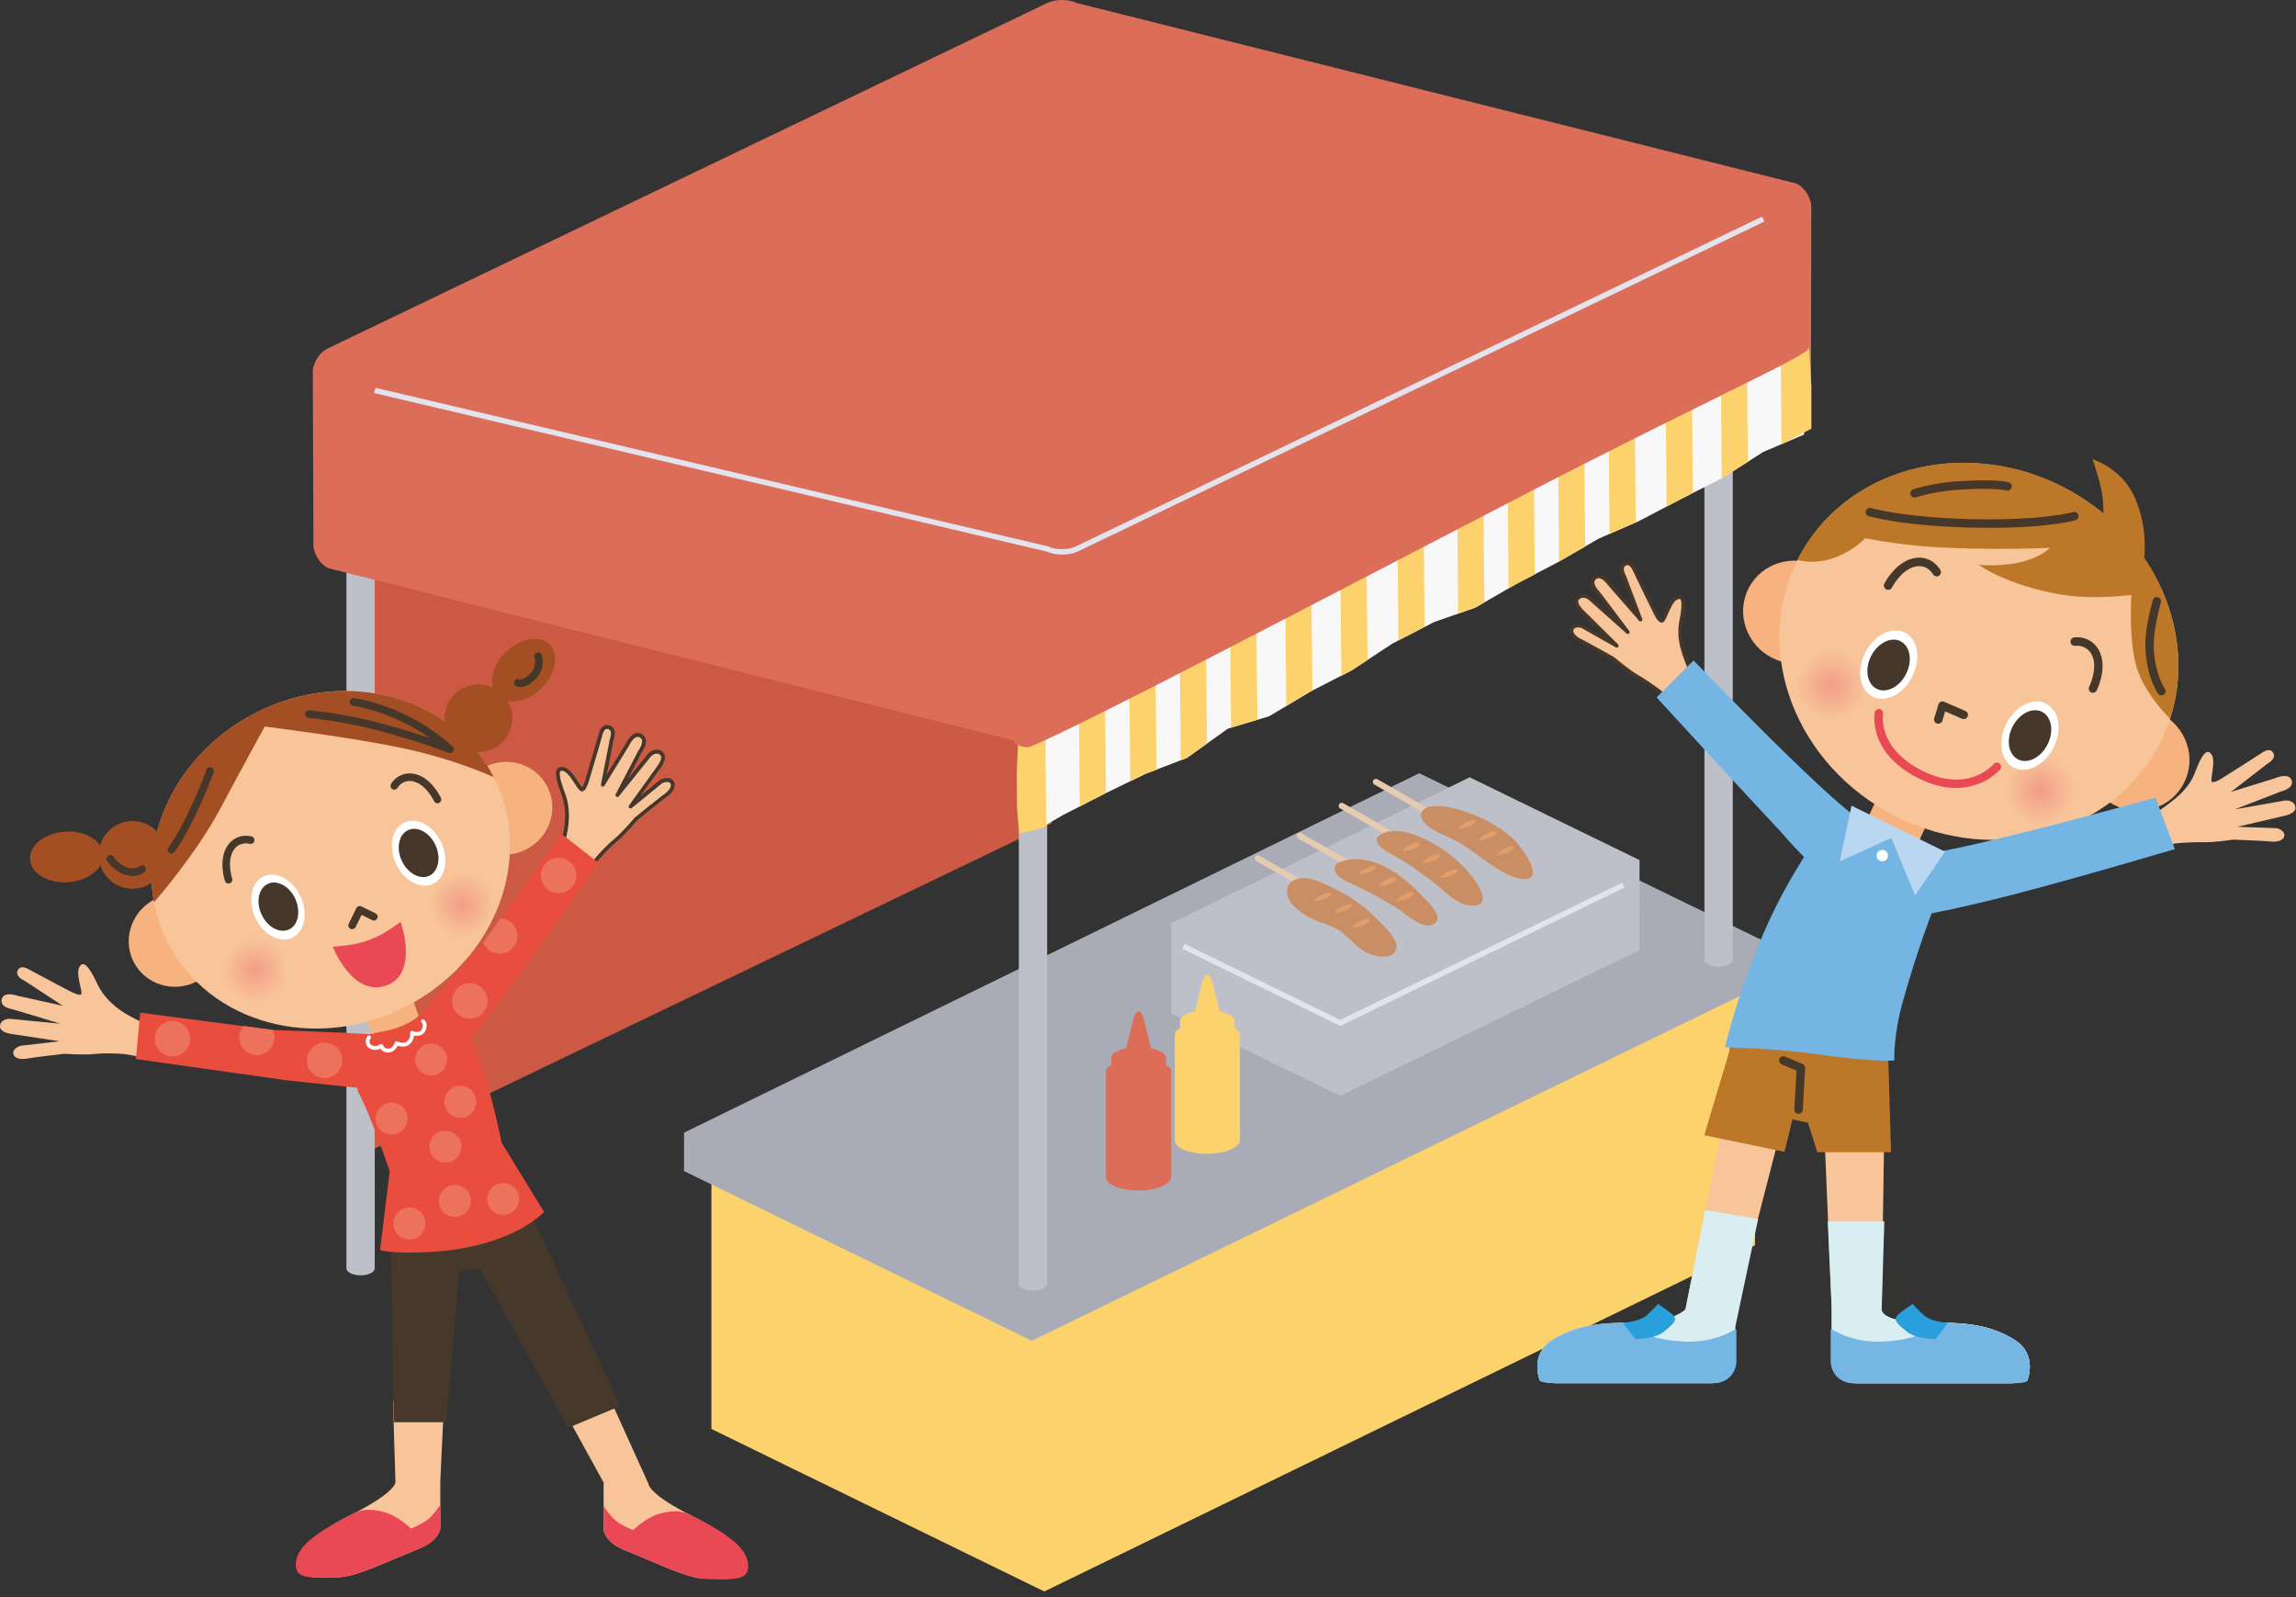 <?xml version="1.0" encoding="UTF-8"?>
<svg xmlns="http://www.w3.org/2000/svg" width="345" height="240" viewBox="0 0 345 240" fill="none">
  <rect x="0" y="0" width="345" height="240" fill="#333333" stroke="none"/>
  <path d="M158.1 9.273L158.05 123.703L54.32 173.543L54.18 59.194L158.1 9.273Z" fill="#CC5943"></path>
  <path d="M213.418 122L106.898 174.08V214.73L156.918 239.15L263.708 187.14L263.718 146.51L213.418 122Z" fill="#FCD26D"></path>
  <path d="M213.261 116.195L102.781 170.205V175.975L155.041 201.485L265.801 147.545L265.821 141.795L213.261 116.195Z" fill="#A9ACB7"></path>
  <path d="M54.181 54.234C52.981 54.234 52.051 54.674 52.051 55.234V190.594C52.051 191.154 52.981 191.644 54.181 191.644C55.381 191.644 56.311 191.154 56.311 190.594V55.234C56.311 54.674 55.381 54.234 54.181 54.234Z" fill="#BDC0C8"></path>
  <path d="M155.22 73.781C154.02 73.781 153.09 74.221 153.09 74.781V192.891C153.09 193.451 154.02 193.941 155.22 193.941C156.42 193.941 157.35 193.451 157.35 192.891V74.781C157.35 74.221 156.42 73.781 155.22 73.781Z" fill="#BDC0C8"></path>
  <path d="M258.239 25.094C257.039 25.094 256.109 25.534 256.109 26.094V144.204C256.109 144.764 257.039 145.254 258.239 145.254C259.439 145.254 260.369 144.764 260.369 144.204V26.094C260.369 25.534 259.439 25.094 258.239 25.094Z" fill="#BDC0C8"></path>
  <path d="M161.8 0.443C160.58 -0.147 158.59 -0.147 157.37 0.443L49.22 52.373C48 52.962 47 54.542 47 55.892L47.1 81.853C47.1 83.203 48.1 84.793 49.32 85.382L157.36 112.562C158.58 113.152 160.57 113.152 161.8 112.562L269.9 60.623C271.12 60.032 272.12 58.453 272.12 57.102L272.17 31.102C272.17 29.753 271.17 28.163 269.95 27.582L161.8 0.453V0.443Z" fill="#DC6D58"></path>
  <path d="M271.079 58.112L270.929 51.062L264.839 53.413L258.649 56.862L252.459 60.523L246.259 63.273L240.069 66.653L233.879 70.233L227.689 72.922L221.499 76.073L215.309 79.312L209.119 82.743L202.929 85.493L196.739 89.052L190.549 92.882L184.359 95.692L178.159 98.093L171.979 102.383L165.789 105.082L159.599 108.402L155.309 110.543C155.429 112.063 155.539 113.582 155.679 115.092C155.859 117.092 156.289 119.112 156.299 121.112C156.299 122.232 156.209 123.383 156.149 124.543L159.739 122.473L165.939 119.293L172.129 116.283L178.329 113.902L184.509 109.492L190.709 107.633L196.889 103.932L203.079 100.753L209.259 96.692L215.449 93.493L221.649 91.323L227.839 87.752L234.029 84.522L240.219 80.942L246.409 78.233L252.599 74.983L258.789 71.843L264.969 67.903L271.079 65.302V58.123V58.112Z" fill="#F9F8F8"></path>
  <path d="M210.118 96.245L214.068 94.205C214.048 92.525 214.018 90.525 214.008 88.505C213.978 85.005 213.948 81.755 213.928 80.055L210.008 82.235C210.028 85.135 210.078 91.915 210.118 96.245Z" fill="#FCD26D"></path>
  <path d="M226.559 73.491C226.579 76.411 226.639 84.061 226.679 88.431L227.839 87.761L230.629 86.311C230.609 84.521 230.579 82.251 230.559 79.971C230.529 76.601 230.509 73.451 230.489 71.711L227.689 72.921L226.559 73.491Z" fill="#FCD26D"></path>
  <path d="M201.42 86.354C201.44 89.204 201.5 97.154 201.55 101.544L203.09 100.754L205.49 99.174C205.47 97.394 205.44 95.174 205.42 92.944C205.39 89.384 205.36 86.084 205.34 84.414L202.92 85.484L201.41 86.354H201.42Z" fill="#FCD26D"></path>
  <path d="M184.979 109.344L188.939 108.154C188.919 106.314 188.889 103.904 188.859 101.484C188.829 98.374 188.809 95.464 188.789 93.664L184.859 95.444C184.879 98.484 184.929 105.124 184.979 109.344Z" fill="#FCD26D"></path>
  <path d="M153.12 125.094C153.71 125.344 157.22 124.204 157.22 124.204C157.2 122.424 157.17 120.234 157.15 118.034C157.12 114.624 157.09 111.444 157.07 109.664L152.98 111.544L152.77 116.264C152.78 117.864 152.8 119.624 152.81 121.334L153.12 125.094Z" fill="#FCD26D"></path>
  <path d="M234.261 84.395L238.211 82.115C238.191 80.365 238.161 78.215 238.141 76.045C238.111 72.675 238.091 69.545 238.071 67.805L234.141 70.075C234.171 73.265 234.221 80.245 234.261 84.395Z" fill="#FCD26D"></path>
  <path d="M177.281 98.696C177.301 101.486 177.361 109.856 177.411 114.256L178.331 113.906L181.361 111.746C181.341 109.956 181.311 107.686 181.291 105.416C181.261 101.876 181.231 98.586 181.211 96.906L178.161 98.086L177.281 98.696Z" fill="#FCD26D"></path>
  <path d="M162.131 107.033C162.151 110.023 162.201 116.903 162.241 121.183L165.931 119.293L166.191 119.163C166.171 117.443 166.141 115.343 166.121 113.233C166.091 109.843 166.061 106.693 166.051 104.953L165.791 105.063L162.121 107.023L162.131 107.033Z" fill="#FCD26D"></path>
  <path d="M193.151 91.262C193.181 94.602 193.231 102.052 193.271 106.092L196.891 103.922L197.211 103.762C197.191 101.932 197.161 99.582 197.131 97.212C197.101 93.772 197.071 90.562 197.061 88.852L196.731 89.042L193.141 91.262H193.151Z" fill="#FCD26D"></path>
  <path d="M218.98 77.374C219 80.244 219.06 87.814 219.1 92.214L221.66 91.324L223.06 90.514C223.04 88.674 223.01 86.284 222.98 83.874C222.95 80.314 222.92 77.014 222.91 75.344L221.5 76.054L218.98 77.374Z" fill="#FCD26D"></path>
  <path d="M169.711 103.367C169.741 106.487 169.781 113.237 169.831 117.407L172.131 116.287L173.781 115.657C173.761 113.867 173.731 111.597 173.711 109.327C173.681 106.057 173.661 102.997 173.641 101.227L171.991 102.367L169.711 103.357V103.367Z" fill="#FCD26D"></path>
  <path d="M258.59 56.883C258.61 59.753 258.67 67.493 258.71 71.883L258.79 71.843L262.65 69.383C262.63 67.653 262.6 65.543 262.58 63.423C262.55 59.723 262.52 56.303 262.5 54.703L258.63 56.853L258.57 56.883H258.59Z" fill="#FCD26D"></path>
  <path d="M241.84 80.236L245.8 78.506C245.78 76.706 245.75 74.416 245.73 72.126C245.7 68.566 245.67 65.256 245.65 63.586L241.73 65.736C241.75 68.636 241.8 75.866 241.85 80.236H241.84Z" fill="#FCD26D"></path>
  <path d="M272.17 57.905L271.79 51.055L267.57 52.355C267.59 55.195 267.65 62.345 267.69 66.745L272.18 64.425V57.905H272.17Z" fill="#FCD26D"></path>
  <path d="M250.309 61.463C250.329 64.543 250.389 71.883 250.429 76.123L252.599 74.983L254.379 74.083C254.359 72.283 254.329 69.993 254.309 67.693C254.279 64.333 254.249 61.203 254.239 59.453L252.459 60.503L250.319 61.453L250.309 61.463Z" fill="#FCD26D"></path>
  <path d="M152.688 93.332C152.728 100.892 152.038 111.792 152.568 111.752C152.648 111.832 153.988 112.542 154.838 112.192C162.588 109.042 200.258 89.232 229.258 74.212C253.728 61.532 270.318 54.012 271.628 52.572C272.548 51.562 271.498 43.782 271.208 37.852C271.018 34.042 152.668 89.322 152.688 93.332Z" fill="#DC6D58"></path>
  <path d="M159.579 83.335C158.739 83.335 157.889 83.185 157.229 82.875L56.219 59.065L56.409 58.275L157.499 82.105L157.539 82.125C158.649 82.655 160.519 82.655 161.619 82.125L264.769 32.555L265.119 33.295L161.969 82.865C161.299 83.185 160.439 83.345 159.569 83.345L159.579 83.335Z" fill="#E3E3ED"></path>
  <path d="M220.838 116.805L175.988 138.735V152.265L201.388 164.665L246.348 142.775L246.358 129.245L220.838 116.805Z" fill="#BDC0C8"></path>
  <path d="M201.388 154.173L201.208 154.083L177.648 142.573L178.008 141.843L201.388 153.263L243.758 132.633L244.108 133.363L201.388 154.173Z" fill="#E3E3ED"></path>
  <path d="M214.58 122.454C214.5 122.454 214.42 122.434 214.35 122.394L206.51 117.894C206.29 117.764 206.21 117.484 206.34 117.264C206.47 117.044 206.75 116.964 206.97 117.094L214.81 121.594C215.03 121.724 215.11 122.004 214.98 122.224C214.9 122.374 214.74 122.454 214.58 122.454Z" fill="#E5CBB0"></path>
  <path d="M209.447 126.055C209.367 126.055 209.287 126.035 209.217 125.995L201.377 121.495C201.157 121.365 201.077 121.085 201.207 120.865C201.337 120.645 201.617 120.565 201.837 120.695L209.677 125.195C209.897 125.325 209.977 125.605 209.847 125.825C209.767 125.975 209.607 126.055 209.447 126.055Z" fill="#E5CBB0"></path>
  <path d="M203.146 130.555C203.066 130.555 202.986 130.535 202.916 130.495L195.076 125.995C194.856 125.875 194.776 125.585 194.906 125.365C195.036 125.145 195.316 125.065 195.536 125.195L203.376 129.695C203.596 129.825 203.676 130.105 203.546 130.325C203.466 130.475 203.306 130.555 203.146 130.555Z" fill="#E5CBB0"></path>
  <path d="M196.818 133.93C196.738 133.93 196.658 133.91 196.588 133.87L188.748 129.37C188.528 129.24 188.448 128.96 188.578 128.74C188.708 128.52 188.988 128.44 189.208 128.57L197.048 133.07C197.268 133.2 197.348 133.48 197.218 133.7C197.138 133.85 196.978 133.93 196.818 133.93Z" fill="#E5CBB0"></path>
  <path d="M215.45 121.136C215.37 121.136 215.3 121.136 215.23 121.156C213.37 121.326 212.96 122.786 214.35 123.966C215.64 125.056 217.25 125.566 218.73 126.326C221.13 127.566 223.09 129.506 225.45 130.816C226.53 131.416 227.91 132.166 229.19 132.086C232.24 131.896 228.25 126.896 227.63 126.296C225.48 124.206 222.69 122.766 219.85 121.856C218.5 121.426 216.9 121.056 215.45 121.146V121.136Z" fill="#C98E64"></path>
  <path d="M220.45 130.807C218.73 128.877 216.51 127.297 214.3 126.197C212.4 125.257 209.36 124.137 207.37 125.477C205.57 126.697 208.93 128.287 209.79 128.767C211.87 129.947 213.81 131.357 215.69 132.827C216.29 133.297 216.85 133.807 217.42 134.297C218.5 135.227 219.75 136.017 221.01 136.087C223.19 136.207 223.1 134.787 222.25 133.307C221.75 132.427 221.14 131.597 220.44 130.817L220.45 130.807Z" fill="#C98E64"></path>
  <path d="M214.379 131.906L215.389 132.536C215.319 132.456 215.249 132.396 215.179 132.326C214.909 132.186 214.639 132.046 214.379 131.906Z" fill="#E3AA7B"></path>
  <path d="M213.51 134.457C211.76 132.607 209.71 130.897 207.35 129.897C206.15 129.387 204.85 129.057 203.54 129.107C202.74 129.137 200.79 129.357 200.56 130.317C200.24 131.697 202.69 132.627 203.62 133.047C205.7 133.987 207.87 135.227 209.89 136.447C211.16 137.217 214.18 140.247 215.74 138.617C216.83 137.467 214.13 135.117 213.5 134.457H213.51Z" fill="#C98E64"></path>
  <path d="M208.598 139.854C208.028 139.204 207.398 138.634 207.028 138.244C205.328 136.454 203.348 134.954 201.138 133.864C199.688 133.154 198.198 132.284 196.588 132.004C194.758 131.684 192.828 132.674 193.518 134.754C194.048 136.364 196.068 137.584 197.548 138.234C198.728 138.764 200.008 139.064 201.118 139.754C202.568 140.664 203.568 142.134 205.048 143.004C206.128 143.644 208.848 144.344 209.658 142.954C210.208 142.014 209.468 140.844 208.598 139.854Z" fill="#C98E64"></path>
  <path d="M227.5 127.285C227.44 127.135 227.18 127.085 226.85 127.215C226.85 127.215 225.12 127.745 224.91 128.525C225.62 128.395 226.36 128.325 226.97 127.955C227.43 127.675 227.57 127.425 227.51 127.285H227.5Z" fill="#E29E6A"></path>
  <path d="M224.828 125.043C224.768 124.893 224.518 124.843 224.178 124.973C224.178 124.973 222.448 125.503 222.238 126.283C222.948 126.153 223.688 126.083 224.298 125.713C224.758 125.433 224.898 125.183 224.838 125.043H224.828Z" fill="#E29E6A"></path>
  <path d="M221.75 123.317C221.69 123.167 221.43 123.117 221.1 123.247C221.1 123.247 219.37 123.777 219.16 124.557C219.87 124.427 220.61 124.357 221.22 123.987C221.68 123.707 221.82 123.457 221.76 123.317H221.75Z" fill="#E29E6A"></path>
  <path d="M219.045 130.715C218.985 130.565 218.725 130.515 218.385 130.645C218.385 130.645 216.655 131.175 216.445 131.955C217.155 131.825 217.895 131.755 218.505 131.385C218.965 131.105 219.105 130.865 219.045 130.715Z" fill="#E29E6A"></path>
  <path d="M216.385 128.473C216.325 128.323 216.065 128.273 215.725 128.403C215.725 128.403 213.995 128.933 213.785 129.713C214.495 129.583 215.235 129.513 215.845 129.143C216.305 128.863 216.445 128.613 216.385 128.473Z" fill="#E29E6A"></path>
  <path d="M213.297 126.746C213.237 126.596 212.977 126.546 212.647 126.676C212.647 126.676 210.917 127.206 210.707 127.986C211.417 127.856 212.147 127.786 212.767 127.416C213.227 127.136 213.367 126.886 213.307 126.746H213.297Z" fill="#E29E6A"></path>
  <path d="M212.436 134.199C212.376 134.049 212.116 133.999 211.776 134.129C211.776 134.129 210.046 134.659 209.836 135.439C210.546 135.309 211.286 135.239 211.896 134.869C212.356 134.589 212.496 134.349 212.436 134.199Z" fill="#E29E6A"></path>
  <path d="M209.766 131.961C209.706 131.811 209.446 131.771 209.116 131.891C209.116 131.891 207.386 132.421 207.176 133.201C207.886 133.071 208.626 133.001 209.236 132.631C209.696 132.351 209.836 132.101 209.776 131.951L209.766 131.961Z" fill="#E29E6A"></path>
  <path d="M206.688 130.231C206.628 130.081 206.368 130.031 206.038 130.161C206.038 130.161 204.308 130.691 204.098 131.471C204.808 131.341 205.548 131.271 206.158 130.901C206.618 130.621 206.758 130.371 206.698 130.231H206.688Z" fill="#E29E6A"></path>
  <path d="M205.778 138.199C205.718 138.049 205.458 137.999 205.128 138.129C205.128 138.129 203.397 138.669 203.188 139.439C203.897 139.309 204.637 139.239 205.247 138.869C205.707 138.589 205.848 138.339 205.788 138.199H205.778Z" fill="#E29E6A"></path>
  <path d="M203.11 135.957C203.05 135.807 202.8 135.757 202.46 135.887C202.46 135.887 200.73 136.417 200.52 137.197C201.23 137.067 201.97 136.997 202.58 136.627C203.04 136.347 203.18 136.097 203.12 135.947L203.11 135.957Z" fill="#E29E6A"></path>
  <path d="M200.018 134.231C199.958 134.081 199.698 134.031 199.358 134.161C199.358 134.161 197.628 134.691 197.418 135.471C198.118 135.341 198.868 135.271 199.478 134.901C199.938 134.621 200.078 134.371 200.018 134.231Z" fill="#E29E6A"></path>
  <path d="M175.198 160.119V159.109C175.198 158.579 174.828 158.129 174.328 158.009C174.218 157.949 174.098 157.889 173.968 157.829C173.658 157.699 173.308 157.589 172.948 157.509L171.928 153.379C171.468 151.509 170.708 151.509 170.248 153.379L169.228 157.499C168.848 157.579 168.498 157.689 168.178 157.819C168.038 157.879 167.908 157.949 167.788 158.019C167.388 158.129 167.078 158.469 166.998 158.879C166.978 158.949 166.978 159.009 166.978 159.069V160.099C166.528 160.189 166.188 160.559 166.188 160.999V176.869C166.188 176.869 166.188 176.889 166.188 176.899C166.168 177.409 166.638 177.929 167.608 178.319C169.498 179.089 172.578 179.089 174.478 178.319C175.018 178.099 175.398 177.839 175.628 177.569C175.848 177.399 175.988 177.149 175.988 176.869V160.999C175.988 160.559 175.648 160.189 175.198 160.099V160.119Z" fill="#DC6D58"></path>
  <path d="M185.53 154.583V153.573C185.53 153.043 185.16 152.593 184.66 152.483C184.55 152.423 184.44 152.363 184.3 152.303C183.99 152.173 183.64 152.063 183.28 151.993L182.26 147.863C181.8 145.993 181.05 145.993 180.58 147.863L179.56 151.983C179.18 152.063 178.82 152.173 178.51 152.303C178.37 152.363 178.24 152.433 178.12 152.503C177.72 152.613 177.41 152.953 177.33 153.363C177.32 153.423 177.31 153.493 177.31 153.553V154.583C176.86 154.673 176.52 155.043 176.52 155.483V171.353V171.373C176.5 171.893 176.97 172.413 177.94 172.803C179.84 173.573 182.91 173.573 184.81 172.803C185.35 172.583 185.73 172.323 185.96 172.053C186.17 171.883 186.32 171.633 186.32 171.353V155.483C186.32 155.043 185.98 154.673 185.53 154.583Z" fill="#FCD26D"></path>
  <path d="M307.882 126.371L298.352 128.771L295.742 135.431C295.742 135.431 305.712 133.061 307.872 132.421C315.952 130.031 326.702 126.771 326.702 126.771C326.702 126.771 328.852 126.501 331.252 126.561C332.682 126.601 335.622 126.171 335.622 126.171C335.622 126.171 340.592 126.361 341.562 126.481C341.562 126.481 343.022 126.541 343.232 125.661C343.432 124.791 342.142 124.451 342.142 124.451L336.182 124.241L343.012 122.651C343.012 122.651 345.082 122.321 344.912 121.271C344.712 120.141 343.362 120.291 343.362 120.291L335.822 121.621L342.722 118.941C342.722 118.941 344.862 118.471 344.312 117.181C343.822 116.061 341.902 116.931 341.902 116.931L335.452 118.931L335.202 119.021L340.682 114.781C340.682 114.781 342.242 113.971 341.502 113.021C340.952 112.271 339.782 113.191 339.782 113.191C338.082 114.311 333.842 116.971 333.842 116.971C333.842 116.971 332.612 117.751 332.352 117.471C332.062 117.121 332.972 114.461 332.342 113.431C331.702 112.381 330.922 113.171 329.852 116.001C328.832 118.821 326.382 120.441 324.252 121.951L307.882 126.361V126.371Z" fill="#F8C499"></path>
  <path d="M260.531 197.157L268.781 165.207L259.671 164.797L253.261 196.727C253.261 196.727 253.671 198.747 246.181 198.747C242.141 198.747 237.411 198.667 233.201 201.397C229.761 203.607 231.381 207.467 231.381 207.467C232.191 207.857 234.021 207.857 234.021 207.857H257.111C260.951 207.857 260.751 204.427 260.751 204.427L260.511 197.147L260.531 197.157Z" fill="#F8C59A"></path>
  <path d="M260.773 199.26L264.183 183.18L256.213 181.82L253.273 196.72C253.273 196.72 251.693 198.58 246.193 198.74C242.153 198.86 237.423 198.66 233.213 201.39C229.773 203.6 231.393 207.46 231.393 207.46C232.203 207.85 234.033 207.85 234.033 207.85H257.123C260.963 207.85 260.763 204.42 260.763 204.42V199.25L260.773 199.26Z" fill="#D9EEF2"></path>
  <path d="M260.771 199.728C260.771 199.728 257.741 201.848 253.071 201.598C245.581 201.188 246.181 198.758 246.181 198.758C242.141 198.758 237.411 198.688 233.201 201.388C229.761 203.618 231.381 207.478 231.381 207.478C231.581 207.838 234.021 207.868 234.021 207.868H257.111C260.951 207.868 260.911 204.598 260.911 204.598V199.888L260.761 199.728H260.771Z" fill="#75B6E4"></path>
  <path d="M302.803 201.4C298.593 198.67 293.873 198.75 289.833 198.75C282.333 198.75 282.743 196.73 282.743 196.73L283.153 167.68L274.043 168.09L275.233 196.53V204.44C275.233 204.44 275.053 207.87 278.893 207.87H301.983C301.983 207.87 303.803 207.87 304.623 207.48C304.623 207.48 306.243 203.62 302.803 201.41V201.4Z" fill="#F8C59A"></path>
  <path d="M302.801 201.397C298.591 198.667 293.871 198.747 289.831 198.747C282.331 198.747 282.741 196.727 282.741 196.727L283.141 183.547H274.641L275.231 196.517V204.427C275.231 204.427 275.051 207.857 278.891 207.857H301.981C301.981 207.857 303.801 207.857 304.621 207.467C304.621 207.467 306.241 203.607 302.801 201.397Z" fill="#D9EEF2"></path>
  <path d="M302.8 201.388C298.59 198.688 293.87 198.758 289.83 198.758C289.83 198.758 290.44 201.188 282.96 201.598C278.27 201.848 275.24 199.728 275.24 199.728L275.07 199.888V204.598C275.07 204.598 275.05 207.878 278.89 207.878H301.98C301.98 207.878 304.41 207.918 304.62 207.488C304.62 207.488 306.24 203.628 302.8 201.398V201.388Z" fill="#75B6E4"></path>
  <path d="M243.801 198.778C243.801 198.778 246.321 198.678 247.491 197.598C248.451 196.728 249.141 195.938 249.141 195.938C249.141 195.938 250.711 196.968 251.441 197.678C252.141 198.368 251.351 199.008 250.021 200.118C248.671 201.218 245.721 201.217 245.721 201.217L243.801 198.768V198.778Z" fill="#29A0DB"></path>
  <path d="M292.732 198.778C292.732 198.778 290.202 198.678 289.032 197.598C288.082 196.728 287.392 195.938 287.392 195.938C287.392 195.938 285.812 196.968 285.102 197.678C284.402 198.368 285.182 199.008 286.532 200.118C287.862 201.218 290.832 201.217 290.832 201.217L292.742 198.768L292.732 198.778Z" fill="#29A0DB"></path>
  <path d="M287.31 128.557L279.68 124.957L284.18 115.477L291.79 119.087L287.31 128.557Z" fill="#F6B37F"></path>
  <path d="M283.72 157.717C283.72 157.717 284.2 153.457 282.4 150.367L278.83 154.767L261.22 153.847C261.22 153.847 260.24 152.997 259.84 158.017L256.09 170.587L268.14 173.087L269.34 168.207L271.67 168.727L273.08 173.147H284.15L283.7 157.717H283.72Z" fill="#BD7729"></path>
  <path d="M290.071 129.296L278.291 139.116L278.191 124.156L284.761 124.976L290.071 129.296Z" fill="#74B5E4"></path>
  <path d="M270.261 167.363C270.261 167.363 270.241 167.363 270.221 167.363C269.871 167.343 269.601 167.043 269.621 166.693L269.951 160.883L267.711 159.943C267.391 159.803 267.241 159.433 267.371 159.113C267.511 158.793 267.881 158.643 268.201 158.773L270.851 159.883C271.101 159.983 271.251 160.233 271.241 160.503L270.891 166.763C270.871 167.103 270.591 167.363 270.261 167.363Z" fill="#45372A"></path>
  <path d="M324.602 107.174C320.682 105.214 315.972 106.714 314.062 110.514C312.142 114.314 313.762 118.994 317.662 120.954C321.562 122.934 326.282 121.424 328.182 117.624C330.112 113.824 328.492 109.154 324.602 107.174Z" fill="#F6B37F"></path>
  <path d="M273.24 85.107C269.34 83.157 264.63 84.647 262.72 88.447C260.81 92.237 262.43 96.927 266.33 98.887C270.22 100.847 274.95 99.347 276.86 95.547C278.77 91.747 277.16 87.077 273.25 85.107H273.24Z" fill="#F6B37F"></path>
  <path d="M309.811 73.106C294.761 65.526 276.981 70.476 270.091 84.176C263.221 97.856 269.831 115.086 284.881 122.676C299.931 130.246 317.731 125.276 324.601 111.606C331.491 97.916 324.871 80.686 309.811 73.106Z" fill="#F8C499"></path>
  <path d="M277.53 98.26C277.22 98.1 276.91 97.97 276.59 97.88C274.21 97.2 271.61 98.29 270.48 100.58C269.17 103.19 270.19 106.35 272.81 107.65C275.4 108.95 278.56 107.91 279.88 105.31C281.19 102.72 280.14 99.54 277.54 98.25L277.53 98.26Z" fill="url(#paint0_radial_1022_13381)"></path>
  <path d="M308.942 114.053C308.632 113.893 308.322 113.773 307.992 113.673C305.622 113.003 303.032 114.083 301.872 116.383C300.572 118.993 301.612 122.153 304.202 123.463C306.812 124.763 309.962 123.713 311.272 121.123C312.572 118.513 311.532 115.353 308.932 114.053H308.942Z" fill="url(#paint1_radial_1022_13381)"></path>
  <path d="M291.24 108.758C291.18 108.758 291.12 108.758 291.06 108.728C290.73 108.628 290.54 108.268 290.64 107.938L291.27 105.848C291.32 105.678 291.45 105.528 291.61 105.458C291.77 105.378 291.96 105.378 292.13 105.458L295.33 106.848C295.65 106.988 295.8 107.358 295.66 107.678C295.52 107.998 295.14 108.148 294.83 108.008L292.29 106.898L291.87 108.298C291.79 108.568 291.54 108.748 291.26 108.748L291.24 108.758Z" fill="#45372A"></path>
  <path d="M293.89 118.411C292.3 118.411 290.45 118.031 288.35 116.991C280.66 113.171 281.66 107.301 281.7 107.051C281.76 106.711 282.1 106.481 282.44 106.541C282.78 106.601 283.01 106.941 282.95 107.281C282.91 107.491 282.12 112.481 288.91 115.851C295.71 119.221 299.41 115.001 299.57 114.821C299.8 114.551 300.2 114.521 300.46 114.751C300.73 114.981 300.76 115.371 300.54 115.641C300.51 115.681 298.15 118.411 293.89 118.411Z" fill="#E94954"></path>
  <path d="M324.882 88.7H324.902C324.862 88.63 324.832 88.56 324.812 88.5C324.712 88.3 324.612 88.1 324.512 87.89C324.422 87.69 324.332 87.52 324.242 87.32C324.142 87.12 324.032 86.93 323.922 86.72C323.832 86.54 323.732 86.34 323.632 86.18C323.522 85.97 323.402 85.77 323.282 85.57C323.172 85.39 323.072 85.21 322.962 85.03C322.842 84.83 322.692 84.64 322.582 84.44C322.462 84.26 322.362 84.08 322.242 83.9C322.222 83.89 322.202 83.86 322.192 83.83C322.312 82.71 322.582 78.63 320.672 74.54C318.712 70.3 314.422 69 314.422 69C314.422 69 315.782 72.75 315.972 75.08C316.042 75.77 316.062 76.48 316.072 77.15C315.982 77.08 315.892 77.01 315.822 76.94C315.622 76.78 315.412 76.63 315.202 76.46C315.042 76.35 314.882 76.21 314.722 76.09C314.512 75.92 314.282 75.78 314.062 75.62C313.902 75.5 313.722 75.39 313.572 75.28C313.332 75.12 313.072 74.97 312.852 74.81C312.692 74.71 312.542 74.6 312.382 74.51C312.102 74.34 311.822 74.18 311.552 74.01C311.412 73.94 311.282 73.85 311.122 73.77C310.702 73.54 310.282 73.31 309.832 73.09C309.392 72.87 308.962 72.66 308.512 72.45C308.352 72.39 308.202 72.33 308.062 72.25C307.762 72.13 307.462 72 307.142 71.87C306.972 71.8 306.802 71.74 306.632 71.67C306.342 71.56 306.082 71.46 305.772 71.35C305.592 71.29 305.432 71.24 305.232 71.17C304.952 71.07 304.672 70.99 304.402 70.9C304.222 70.84 304.032 70.79 303.852 70.74C303.562 70.67 303.272 70.59 303.002 70.52C302.812 70.47 302.652 70.43 302.472 70.39C302.162 70.31 301.842 70.26 301.532 70.19C301.382 70.16 301.242 70.12 301.092 70.1C300.162 69.92 299.252 69.8 298.342 69.7C298.192 69.69 298.032 69.67 297.892 69.67C297.572 69.65 297.262 69.61 296.942 69.6C296.772 69.59 296.602 69.6 296.422 69.57C296.132 69.56 295.852 69.56 295.562 69.54C295.382 69.53 295.202 69.54 295.012 69.54C294.742 69.53 294.462 69.56 294.192 69.54C294.002 69.56 293.822 69.56 293.642 69.56C293.362 69.58 293.072 69.59 292.802 69.62C292.622 69.62 292.462 69.65 292.292 69.67C291.982 69.69 291.672 69.72 291.372 69.76C291.232 69.78 291.092 69.8 290.942 69.8C290.072 69.92 289.192 70.09 288.332 70.28C288.202 70.32 288.062 70.34 287.932 70.37C287.632 70.44 287.332 70.51 287.052 70.58C286.892 70.63 286.722 70.68 286.572 70.72C286.292 70.8 286.062 70.88 285.782 70.97C285.612 71.01 285.442 71.09 285.292 71.13C285.032 71.23 284.772 71.32 284.532 71.41C284.372 71.46 284.212 71.52 284.052 71.59C283.782 71.69 283.542 71.8 283.272 71.9C283.112 71.97 282.982 72.03 282.832 72.08C282.542 72.22 282.292 72.34 281.992 72.47C281.892 72.53 281.762 72.59 281.642 72.64C280.872 73.03 280.102 73.47 279.382 73.93C279.282 73.99 279.172 74.06 279.062 74.15C278.802 74.32 278.562 74.46 278.302 74.64C278.172 74.74 278.052 74.83 277.912 74.93C277.692 75.09 277.462 75.26 277.252 75.42C277.102 75.51 277.002 75.63 276.862 75.74C276.652 75.9 276.442 76.08 276.232 76.26C276.092 76.36 275.982 76.47 275.852 76.58C275.642 76.76 275.442 76.96 275.242 77.15C275.122 77.27 275.012 77.36 274.912 77.47C274.692 77.69 274.482 77.91 274.262 78.15C274.172 78.24 274.102 78.33 274.012 78.41C273.722 78.75 273.432 79.07 273.142 79.41H273.152C271.972 80.84 270.922 82.42 270.082 84.14C270.082 84.14 273.812 85.4 278.212 82.54C279.022 82.01 279.692 81.45 280.242 80.89C283.112 81.41 286.492 81.91 289.682 82.14C298.752 82.78 308.022 82.32 308.022 82.32C308.022 82.32 307.052 83.43 304.482 84.24C301.212 85.26 297.342 84.88 297.342 84.88C297.342 84.88 301.352 87.91 309.682 89.34C313.312 89.95 317.292 89.74 320.252 89.41C320.132 92.15 320.092 96.37 320.862 99.57C321.912 104.06 326.082 108 326.082 108C328.142 101.66 327.582 94.81 324.862 88.67L324.882 88.7Z" fill="#BD7729"></path>
  <path d="M298.933 79.307C298.483 79.307 298.023 79.307 297.553 79.307C286.303 79.157 281.013 77.627 280.793 77.567C280.453 77.467 280.263 77.117 280.363 76.777C280.463 76.437 280.823 76.247 281.153 76.347C281.203 76.367 286.523 77.887 297.573 78.037C307.283 78.157 311.463 76.967 311.503 76.957C311.833 76.857 312.193 77.047 312.293 77.387C312.393 77.717 312.203 78.077 311.863 78.177C311.703 78.227 307.893 79.317 298.943 79.317L298.933 79.307Z" fill="#45372A"></path>
  <path d="M287.679 74.769C287.409 74.769 287.169 74.599 287.079 74.329C286.969 73.999 287.149 73.638 287.479 73.528C287.599 73.489 290.479 72.549 294.209 72.319C300.019 71.948 301.689 72.428 301.859 72.489C302.189 72.599 302.369 72.959 302.259 73.288C302.149 73.618 301.799 73.799 301.469 73.698C301.419 73.689 299.789 73.239 294.289 73.588C290.719 73.808 287.909 74.728 287.879 74.739C287.809 74.758 287.749 74.769 287.679 74.769Z" fill="#45372A"></path>
  <path d="M324.783 104.499C324.583 104.499 324.393 104.409 324.273 104.239C324.203 104.139 322.553 101.819 322.363 97.309C322.253 94.489 323.433 90.349 323.483 90.179C323.583 89.839 323.933 89.639 324.263 89.749C324.603 89.849 324.793 90.199 324.693 90.529C324.683 90.569 323.523 94.649 323.623 97.259C323.793 101.389 325.273 103.469 325.293 103.489C325.493 103.769 325.433 104.169 325.153 104.379C325.043 104.459 324.913 104.499 324.783 104.499Z" fill="#45372A"></path>
  <path d="M314.5 104.112C314.4 104.112 314.31 104.092 314.21 104.042C313.9 103.882 313.77 103.502 313.93 103.192C313.94 103.162 315.23 100.552 314.4 98.582C313.65 96.822 311.91 97.032 311.84 97.042C311.5 97.082 311.17 96.852 311.12 96.502C311.07 96.162 311.31 95.832 311.65 95.782C312.61 95.632 314.66 95.942 315.56 98.082C316.62 100.592 315.12 103.622 315.05 103.752C314.94 103.972 314.72 104.102 314.48 104.102L314.5 104.112Z" fill="#45372A"></path>
  <path d="M283.703 88.632C283.603 88.632 283.513 88.611 283.423 88.561C283.113 88.401 282.983 88.022 283.143 87.712C283.203 87.582 284.753 84.571 287.393 83.921C289.663 83.361 291.123 84.822 291.573 85.681C291.733 85.992 291.623 86.371 291.313 86.541C291.003 86.701 290.623 86.591 290.453 86.281C290.413 86.211 289.553 84.701 287.703 85.161C285.633 85.671 284.303 88.261 284.283 88.291C284.173 88.511 283.953 88.641 283.713 88.641L283.703 88.632Z" fill="#45372A"></path>
  <path d="M286.239 95.059C284.259 94.069 281.599 95.419 280.259 98.089C278.919 100.739 279.419 103.689 281.379 104.679C283.339 105.669 286.009 104.299 287.349 101.649C288.689 99.009 288.169 96.039 286.229 95.059H286.239Z" fill="white"></path>
  <path d="M285.58 96.354C284.13 95.624 282.13 96.644 281.15 98.594C280.15 100.574 280.54 102.774 281.98 103.504C283.43 104.244 285.44 103.244 286.41 101.264C287.41 99.284 287.03 97.084 285.57 96.364L285.58 96.354Z" fill="#45372A"></path>
  <path d="M307.432 105.73C305.482 104.74 302.812 106.1 301.472 108.76C300.132 111.42 300.652 114.36 302.612 115.36C304.562 116.34 307.242 114.99 308.572 112.33C309.912 109.67 309.412 106.73 307.432 105.74V105.73Z" fill="white"></path>
  <path d="M306.832 106.959C305.372 106.239 303.382 107.249 302.402 109.219C301.402 111.179 301.782 113.379 303.242 114.119C304.692 114.849 306.682 113.839 307.662 111.869C308.672 109.909 308.282 107.699 306.832 106.959Z" fill="#45372A"></path>
  <path d="M273.68 124.898C273.68 124.898 269.06 131.168 265.56 138.948C261.29 148.478 259.18 157.378 259.18 157.378C259.18 157.378 267.14 157.598 271.91 158.278C282.39 159.758 284.64 159.348 284.64 159.348C284.64 159.348 284.48 155.588 285.94 150.428C288.18 142.508 290.25 137.248 290.25 137.248L294.2 136.248C294.2 136.248 294.82 133.728 293.77 132.098C292.58 130.268 292.12 130.348 289.77 128.758C287.41 127.198 280.33 123.488 274.62 120.398L273.67 124.888L273.68 124.898Z" fill="#74B5E4"></path>
  <path d="M283.202 127.797C282.762 127.597 282.262 127.797 282.062 128.217C281.872 128.647 282.062 129.167 282.492 129.347C282.912 129.547 283.432 129.367 283.622 128.927C283.812 128.487 283.622 127.977 283.202 127.797Z" fill="white"></path>
  <path d="M323.882 119.854C293.062 128.344 289.112 128.294 289.112 128.294L287.992 137.544C287.992 137.544 291.632 137.074 294.762 136.294C296.902 135.774 302.492 134.764 326.802 127.594L323.882 119.844V119.854Z" fill="#74B5E4"></path>
  <path d="M265.88 113.689L272.73 120.729L271.46 127.779C271.46 127.779 264.21 120.529 262.7 118.849C257.08 112.579 249.64 104.169 249.64 104.169C249.64 104.169 247.96 102.809 245.87 101.599C244.64 100.889 242.37 98.979 242.37 98.979C242.37 98.979 238.03 96.539 237.16 96.129C237.16 96.129 235.87 95.409 236.16 94.549C236.46 93.709 237.73 94.099 237.73 94.099L242.92 97.049L237.93 92.109C237.93 92.109 236.34 90.749 237.02 89.939C237.79 89.079 238.87 89.919 238.87 89.919L244.57 94.999L240.12 89.099C240.12 89.099 238.54 87.579 239.69 86.769C240.7 86.069 241.87 87.819 241.87 87.819L246.31 92.899L246.47 93.099L244.03 86.619C244.03 86.619 243.12 85.109 244.25 84.689C245.11 84.339 245.63 85.739 245.63 85.739C246.48 87.579 248.7 92.079 248.7 92.079C248.7 92.079 249.34 93.389 249.71 93.279C250.14 93.129 250.75 90.389 251.84 89.849C252.94 89.289 253.18 90.369 252.6 93.339C252 96.279 253.23 98.939 254.26 101.349L265.88 113.679V113.689Z" fill="#F8C499"></path>
  <path d="M249.652 104.452C249.592 104.452 249.532 104.432 249.472 104.392C249.452 104.382 247.782 103.032 245.742 101.852C244.502 101.142 242.292 99.282 242.202 99.202C242.202 99.202 237.912 96.792 237.052 96.392C236.972 96.352 235.542 95.542 235.902 94.462C236.212 93.592 237.292 93.672 237.832 93.832L241.222 95.752L237.742 92.312C237.082 91.752 236.132 90.562 236.822 89.752C237.572 88.912 238.612 89.352 239.062 89.692L242.632 92.872L239.912 89.272C239.842 89.202 238.942 88.312 239.012 87.432C239.042 87.072 239.222 86.762 239.552 86.542C239.832 86.352 240.132 86.292 240.462 86.352C241.352 86.522 242.102 87.632 242.132 87.672L245.662 91.712L243.792 86.732C243.752 86.682 243.252 85.802 243.492 85.102C243.602 84.792 243.832 84.562 244.172 84.442C244.422 84.342 244.692 84.342 244.942 84.442C245.562 84.712 245.892 85.552 245.922 85.642C246.752 87.442 248.962 91.902 248.982 91.952C249.202 92.402 249.512 92.862 249.672 92.982C249.762 92.842 249.952 92.412 250.092 92.082C250.492 91.142 250.992 89.972 251.742 89.602C252.172 89.382 252.532 89.372 252.802 89.572C253.332 89.972 253.362 91.112 252.912 93.402C252.362 96.102 253.392 98.532 254.392 100.872L254.552 101.242C254.612 101.382 254.552 101.552 254.402 101.612C254.262 101.672 254.092 101.612 254.032 101.462L253.872 101.092C252.882 98.782 251.772 96.162 252.352 93.282C252.872 90.652 252.602 90.122 252.462 90.022C252.362 89.942 252.132 90.042 252.002 90.102C251.432 90.382 250.962 91.492 250.612 92.292C250.272 93.092 250.112 93.442 249.832 93.542C249.422 93.662 248.972 93.202 248.482 92.192C248.462 92.152 246.252 87.672 245.402 85.852C245.322 85.642 245.052 85.092 244.712 84.952C244.602 84.902 244.492 84.902 244.382 84.952C244.192 85.022 244.082 85.122 244.032 85.272C243.892 85.662 244.192 86.282 244.302 86.472L246.762 92.992C246.812 93.122 246.762 93.272 246.632 93.342C246.512 93.412 246.352 93.382 246.272 93.272L246.112 93.072L241.682 88.002C241.482 87.712 240.902 86.992 240.352 86.892C240.182 86.862 240.022 86.892 239.872 86.992C239.692 87.122 239.592 87.272 239.572 87.462C239.532 87.982 240.112 88.672 240.332 88.882L244.812 94.812C244.902 94.932 244.882 95.092 244.782 95.192C244.672 95.292 244.512 95.292 244.402 95.192L238.702 90.112C238.702 90.112 237.832 89.462 237.252 90.112C236.842 90.592 237.772 91.572 238.132 91.882L243.132 96.832C243.232 96.932 243.242 97.092 243.162 97.202C243.082 97.312 242.922 97.352 242.792 97.282L237.602 94.342C237.602 94.342 236.632 94.082 236.432 94.642C236.222 95.252 237.292 95.872 237.302 95.882C238.162 96.282 242.342 98.632 242.512 98.732C242.582 98.782 244.822 100.672 246.022 101.362C248.102 102.572 249.812 103.942 249.832 103.952C249.952 104.052 249.972 104.232 249.872 104.352C249.812 104.422 249.732 104.462 249.652 104.462V104.452Z" fill="#45372A"></path>
  <path d="M254.472 99.242C274.472 119.942 278.642 122.572 278.642 122.572L273.182 130.862C273.182 130.862 270.502 128.342 268.392 125.912C266.952 124.242 262.982 120.162 248.922 104.802L254.472 99.252V99.242Z" fill="#74B5E4"></path>
  <path d="M292.279 127.99L287.769 134.53L284.189 125.92L276.449 129.44L278.209 121.07L292.279 127.99Z" fill="#BAD7F1"></path>
  <path d="M36.292 155.428C36.292 155.428 33.452 155.168 27.422 154.638L21.542 153.688C18.312 152.298 15.832 150.478 14.572 147.738C13.292 145.008 12.462 144.278 11.902 145.368C11.362 146.458 12.462 149.038 12.202 149.408C11.982 149.698 10.682 149.038 10.682 149.038C10.682 149.038 6.232 146.708 4.452 145.738C4.452 145.738 3.232 144.898 2.732 145.698C2.072 146.718 3.702 147.388 3.702 147.388L9.492 151.178L9.252 151.098L2.652 149.638C2.652 149.638 0.692 148.908 0.282 150.058C-0.168 151.408 2.002 151.698 2.002 151.698L9.082 153.828L1.482 153.098C1.482 153.098 0.092 153.048 0.002 154.188C-0.078 155.258 2.012 155.418 2.012 155.418L8.952 156.468L3.022 157.158C3.022 157.158 1.762 157.598 2.022 158.438C2.302 159.308 3.772 159.118 3.772 159.118C4.722 158.918 9.652 158.358 9.652 158.358C9.652 158.358 12.622 158.548 14.042 158.398C16.442 158.148 18.902 158.418 18.902 158.418C18.902 158.418 29.272 160.368 37.652 161.388C39.882 161.658 53.132 162.378 53.132 162.378L53.672 156.308L36.312 155.448L36.292 155.428Z" fill="#F8C499"></path>
  <path d="M59.052 210.523L59.422 222.733C59.422 222.733 59.502 224.243 52.972 227.513C48.102 229.943 45.652 232.143 45.422 234.823C45.172 237.503 46.882 237.013 50.772 237.013C53.462 237.013 57.682 234.833 62.882 232.763C66.082 231.473 66.162 229.663 66.162 229.663V222.553L66.712 210.873L59.052 210.523Z" fill="#F8C59A"></path>
  <path d="M111.451 235.063C111.211 232.383 108.771 230.183 103.901 227.753C97.371 224.483 97.441 222.973 97.441 222.973L91.801 210.523L84.141 210.873L90.701 222.783V229.893C90.701 229.893 90.771 231.703 93.981 232.993C99.171 235.073 103.411 237.243 106.091 237.243C109.981 237.243 111.681 237.733 111.441 235.053L111.451 235.063Z" fill="#F8C59A"></path>
  <path d="M61.754 229.697C61.754 229.697 59.864 227.837 57.844 227.257C54.444 226.277 52.984 227.517 52.984 227.517C48.114 229.947 44.694 232.137 44.454 234.827C44.204 237.507 46.894 237.017 50.784 237.017C53.474 237.017 57.694 234.847 62.894 232.767C66.094 231.467 66.174 229.657 66.174 229.657V226.047C66.174 226.047 65.654 227.007 64.674 227.987C63.704 228.977 61.754 229.697 61.754 229.697Z" fill="#E94954"></path>
  <path d="M112.423 235.053C112.183 232.373 108.773 230.173 103.903 227.743C103.903 227.743 102.443 226.513 99.023 227.483C97.033 228.073 95.133 229.923 95.133 229.923C95.133 229.923 93.183 229.203 92.203 228.213C91.223 227.233 90.703 226.273 90.703 226.273V229.883C90.703 229.883 90.773 231.693 93.983 232.993C99.173 235.073 103.413 237.243 106.093 237.243C109.983 237.243 112.673 237.733 112.413 235.053H112.423Z" fill="#E94954"></path>
  <path d="M85.39 214.557L93.19 211.287L79.32 181.437C79.32 181.437 77.21 181.007 77.21 177.757L61.03 178.667C61.03 178.667 58.4 175.777 58.76 178.667C59.12 181.537 58.76 188.707 58.76 188.707L59.16 213.717H67.06L68.97 190.987L72.12 190.667L85.39 214.557Z" fill="#46382A"></path>
  <path d="M43.392 162.382L20.422 159.142L21.062 152.172L41.012 154.782C41.012 154.782 52.402 155.162 55.612 155.422C58.782 155.662 56.862 160.562 56.862 160.562L56.292 163.742L43.402 162.372L43.392 162.382Z" fill="#E94D3D"></path>
  <path d="M63.24 153.631L56.08 156.111L52.57 146.011L59.73 143.531L63.24 153.631Z" fill="#F6B37F"></path>
  <path d="M75.381 171.7C75.381 171.7 74.451 167.05 72.971 161.95C70.421 153.16 67.521 151.43 67.521 151.43C66.151 151.77 62.911 152.64 62.911 152.64C62.911 152.64 61.361 154.29 57.591 154.99C55.801 155.32 55.001 155.58 55.001 155.58C55.001 155.58 51.971 157.3 53.821 164.12C53.821 164.12 55.151 166.15 58.561 175.97L57.111 187.83C57.111 187.83 58.481 188.45 64.571 188.14C76.981 187.47 81.751 182.12 81.751 182.12L75.371 171.7H75.381Z" fill="#E94D3D"></path>
  <path d="M23.282 135.116C19.782 136.896 18.342 141.106 20.072 144.526C21.812 147.946 26.052 149.276 29.552 147.496C33.072 145.716 34.502 141.516 32.772 138.096C31.042 134.676 26.782 133.336 23.282 135.116Z" fill="#F6B37F"></path>
  <path d="M82.261 118.239C80.531 114.829 76.291 113.489 72.791 115.279C69.291 117.049 67.831 121.269 69.571 124.689C71.301 128.109 75.541 129.429 79.031 127.659C82.561 125.879 83.991 121.669 82.261 118.249V118.239Z" fill="#F6B37F"></path>
  <path d="M74.192 116.783C67.992 104.573 52.012 100.233 38.492 107.083C24.962 113.943 19.022 129.393 25.192 141.603C31.372 153.813 47.362 158.173 60.882 151.313C74.422 144.453 80.372 129.013 74.192 116.793V116.783Z" fill="#F8C499"></path>
  <path d="M38.482 107.083C27.102 112.853 21.082 124.713 23.142 135.583C23.142 135.583 29.362 128.533 33.122 121.473C36.762 114.653 39.782 109.173 39.782 109.173C39.782 109.173 52.862 110.793 60.682 112.463C68.482 114.123 74.192 116.783 74.192 116.783C67.992 104.573 52.022 100.233 38.492 107.083H38.482Z" fill="#A44E23"></path>
  <path d="M37.953 141.032C37.413 141.072 36.873 141.212 36.352 141.442C33.972 142.542 32.932 145.362 34.013 147.732C35.112 150.112 37.943 151.152 40.303 150.062C42.682 148.962 43.712 146.162 42.633 143.782C41.773 141.912 39.862 140.872 37.943 141.032H37.953Z" fill="url(#paint2_radial_1022_13381)"></path>
  <path d="M73.731 133.969C72.871 132.109 70.961 131.059 69.031 131.219C68.481 131.259 67.961 131.389 67.441 131.629C65.071 132.729 64.021 135.539 65.101 137.919C66.191 140.299 69.021 141.349 71.391 140.249C73.781 139.159 74.821 136.349 73.721 133.959L73.731 133.969Z" fill="url(#paint3_radial_1022_13381)"></path>
  <path d="M52.912 139.63C52.832 139.63 52.742 139.61 52.662 139.57C52.382 139.43 52.262 139.09 52.402 138.81L53.542 136.47C53.612 136.33 53.722 136.23 53.872 136.18C54.012 136.13 54.172 136.14 54.312 136.21L56.432 137.25C56.712 137.39 56.832 137.73 56.692 138.01C56.552 138.29 56.212 138.41 55.932 138.27L54.332 137.48L53.442 139.3C53.342 139.5 53.142 139.62 52.932 139.62L52.912 139.63Z" fill="#45372A"></path>
  <path d="M65.743 120.712C65.522 120.712 65.323 120.592 65.222 120.382C65.213 120.362 64.093 117.982 62.242 117.462C60.612 117.002 59.822 118.232 59.742 118.382C59.583 118.652 59.233 118.742 58.962 118.592C58.693 118.432 58.593 118.092 58.752 117.812C59.182 117.062 60.523 115.792 62.553 116.362C64.903 117.032 66.203 119.782 66.252 119.902C66.382 120.192 66.252 120.522 65.972 120.662C65.892 120.702 65.812 120.712 65.733 120.712H65.743Z" fill="#45372A"></path>
  <path d="M34.342 132.771C34.102 132.771 33.882 132.621 33.802 132.381C33.762 132.261 32.822 129.371 34.072 127.271C35.152 125.461 37.002 125.451 37.832 125.701C38.132 125.791 38.302 126.111 38.212 126.411C38.122 126.711 37.812 126.881 37.502 126.791C37.422 126.771 35.922 126.371 35.042 127.851C34.062 129.491 34.872 131.991 34.882 132.011C34.982 132.311 34.822 132.631 34.522 132.731C34.462 132.751 34.402 132.761 34.342 132.761V132.771Z" fill="#45372A"></path>
  <path d="M66.321 126.632C65.151 124.082 62.681 122.712 60.781 123.582C58.901 124.452 58.321 127.222 59.491 129.772C60.671 132.332 63.141 133.692 65.031 132.832C66.911 131.962 67.491 129.192 66.321 126.642V126.632Z" fill="white"></path>
  <path d="M45.162 134.743C43.992 132.193 41.502 130.833 39.642 131.683C37.752 132.553 37.182 135.323 38.342 137.873C39.512 140.433 41.992 141.803 43.882 140.923C45.762 140.073 46.342 137.303 45.172 134.743H45.162Z" fill="white"></path>
  <path d="M65.444 127.009C64.564 125.109 62.733 124.099 61.334 124.739C59.923 125.379 59.493 127.449 60.364 129.329C61.243 131.229 63.084 132.239 64.474 131.619C65.874 130.979 66.303 128.909 65.444 127.009Z" fill="#45372A"></path>
  <path d="M40.263 132.811C38.853 133.461 38.423 135.511 39.293 137.401C40.163 139.301 42.023 140.321 43.423 139.671C44.813 139.041 45.233 136.971 44.373 135.071C43.513 133.181 41.643 132.161 40.263 132.801V132.811Z" fill="#45372A"></path>
  <path d="M24.162 125.703C22.632 123.333 19.492 122.663 17.132 124.203C16.062 124.903 15.362 125.933 15.042 127.073C14.152 125.683 12.082 124.793 9.722 124.973C6.682 125.193 4.352 127.063 4.512 129.173C4.652 131.263 7.252 132.793 10.282 132.573C12.482 132.413 14.302 131.373 15.092 130.023C15.222 130.443 15.392 130.853 15.642 131.233C17.172 133.593 20.312 134.273 22.672 132.733C25.032 131.203 25.702 128.053 24.162 125.703Z" fill="#A44E23"></path>
  <path d="M81.341 103.45C83.511 101.32 84.071 98.38 82.611 96.87C81.161 95.36 78.191 95.87 76.011 97.98C74.311 99.63 73.611 101.78 74.081 103.36C73.011 102.85 71.761 102.68 70.531 103.02C67.821 103.78 66.241 106.57 66.991 109.29C67.741 111.99 70.551 113.57 73.251 112.82C75.951 112.08 77.541 109.28 76.801 106.57C76.681 106.12 76.481 105.72 76.251 105.34C77.781 105.65 79.761 104.98 81.341 103.44V103.45Z" fill="#A44E23"></path>
  <path d="M25.772 128.252C25.652 128.252 25.522 128.212 25.422 128.132C25.172 127.942 25.132 127.582 25.322 127.332C25.332 127.312 26.632 125.622 28.372 121.952C30.272 117.932 31.012 115.702 31.012 115.672C31.112 115.372 31.432 115.202 31.732 115.302C32.032 115.402 32.192 115.722 32.102 116.022C32.072 116.112 31.342 118.342 29.402 122.432C27.602 126.232 26.272 127.952 26.222 128.022C26.112 128.162 25.942 128.242 25.772 128.242V128.252Z" fill="#45372A"></path>
  <path d="M67.624 113.171C67.554 113.171 67.484 113.161 67.414 113.131C67.364 113.111 62.324 111.161 56.024 109.571C50.904 108.271 46.414 107.891 46.374 107.881C46.064 107.851 45.824 107.581 45.854 107.261C45.884 106.951 46.154 106.721 46.474 106.741C46.524 106.741 51.094 107.131 56.314 108.461C59.574 109.281 62.504 110.201 64.584 110.911C58.744 106.801 53.114 106.061 53.054 106.051C52.744 106.011 52.514 105.731 52.554 105.411C52.594 105.101 52.874 104.871 53.194 104.911C53.514 104.951 61.074 105.931 68.004 112.171C68.214 112.351 68.254 112.661 68.104 112.891C67.994 113.061 67.814 113.161 67.614 113.161L67.624 113.171Z" fill="#45372A"></path>
  <path d="M20.014 131.636C19.734 131.636 19.424 131.606 19.074 131.526C17.264 131.146 16.144 129.436 16.094 129.356C15.924 129.096 16.004 128.736 16.264 128.566C16.524 128.396 16.884 128.476 17.054 128.736C17.054 128.746 17.974 130.126 19.304 130.406C20.484 130.656 20.874 130.246 20.894 130.226C21.104 129.996 21.454 129.966 21.694 130.156C21.934 130.346 21.984 130.686 21.794 130.926C21.734 131.016 21.224 131.626 20.004 131.626L20.014 131.636Z" fill="#45372A"></path>
  <path d="M78.171 103.247C77.831 103.247 77.621 103.157 77.57 103.137C77.281 103.007 77.16 102.667 77.29 102.377C77.421 102.087 77.76 101.967 78.05 102.097C78.05 102.097 78.081 102.097 78.16 102.097C78.38 102.097 78.9 102.007 79.65 101.247C80.76 100.137 80.32 98.817 80.32 98.807C80.221 98.507 80.38 98.187 80.68 98.077C80.981 97.977 81.3 98.137 81.41 98.427C81.441 98.507 82.07 100.437 80.471 102.047C79.51 103.017 78.701 103.227 78.18 103.227L78.171 103.247Z" fill="#45372A"></path>
  <path d="M60.202 138.508C60.202 138.508 58.002 140.288 55.602 141.208C53.202 142.158 49.992 142.258 49.992 142.258C49.992 142.258 53.012 149.968 58.122 148.058C62.982 146.248 60.192 138.508 60.192 138.508H60.202Z" fill="#E94954"></path>
  <path d="M100.991 117.628C100.571 116.848 99.371 117.438 99.371 117.438L94.741 121.208L98.831 115.518C98.831 115.518 100.191 113.908 99.351 113.218C98.471 112.498 97.541 113.528 97.541 113.528L92.761 119.488L96.181 112.928C96.181 112.928 97.481 111.158 96.201 110.548C95.091 110.028 94.251 111.948 94.251 111.948L90.701 117.708L90.581 117.928L91.911 111.138C91.911 111.138 92.561 109.518 91.371 109.278C90.451 109.068 90.191 110.528 90.191 110.528C89.651 112.478 88.211 117.298 88.211 117.298C88.211 117.298 87.791 118.698 87.421 118.648C86.981 118.578 85.901 115.978 84.751 115.608C83.561 115.238 83.521 116.348 84.581 119.178C85.661 121.978 85.241 125.048 83.981 128.318L80.551 133.188C76.721 137.888 74.931 140.088 74.931 140.088L63.441 153.128L68.161 156.978C68.161 156.978 76.891 146.978 78.261 145.198C83.371 138.498 89.201 129.708 89.201 129.708C89.201 129.708 90.721 127.758 92.571 126.218C93.671 125.308 95.611 123.038 95.611 123.038C95.611 123.038 99.471 119.908 100.261 119.368C100.261 119.368 101.421 118.438 100.991 117.638V117.628Z" fill="#F8C499"></path>
  <path d="M89.203 129.976C89.143 129.976 89.083 129.956 89.033 129.916C88.913 129.816 88.883 129.646 88.983 129.516C89.043 129.436 90.543 127.526 92.403 125.986C93.473 125.106 95.393 122.856 95.403 122.836C95.593 122.676 99.313 119.656 100.113 119.116C100.113 119.116 101.053 118.326 100.753 117.756C100.473 117.226 99.513 117.686 99.503 117.686L94.923 121.426C94.813 121.516 94.653 121.506 94.553 121.416C94.453 121.316 94.433 121.156 94.513 121.046L98.603 115.356C98.833 115.076 99.393 114.286 99.343 113.756C99.333 113.616 99.283 113.516 99.183 113.436C98.523 112.896 97.793 113.686 97.763 113.716L92.993 119.656C92.903 119.766 92.733 119.796 92.613 119.716C92.493 119.636 92.453 119.476 92.513 119.346L95.933 112.786C96.143 112.496 96.593 111.726 96.463 111.216C96.413 111.036 96.293 110.896 96.083 110.796C95.923 110.726 95.763 110.716 95.603 110.776C95.083 110.966 94.643 111.766 94.513 112.056L90.833 118.056C90.763 118.176 90.623 118.236 90.483 118.186C90.353 118.136 90.273 118.006 90.303 117.866L91.633 111.076C91.733 110.806 91.913 110.176 91.723 109.816C91.643 109.676 91.513 109.586 91.323 109.546C91.193 109.516 91.083 109.536 90.983 109.596C90.683 109.796 90.513 110.376 90.483 110.566C89.943 112.526 88.503 117.316 88.493 117.366C88.163 118.446 87.803 118.966 87.393 118.916C87.093 118.866 86.873 118.536 86.403 117.806C85.923 117.066 85.273 116.056 84.673 115.866C84.533 115.826 84.293 115.766 84.203 115.866C84.083 115.996 83.903 116.556 84.853 119.066C85.863 121.686 85.673 124.736 84.253 128.416C84.193 128.566 84.033 128.636 83.883 128.576C83.733 128.516 83.663 128.356 83.723 128.206C85.083 124.666 85.283 121.746 84.323 119.266C83.503 117.086 83.343 115.946 83.793 115.476C84.023 115.236 84.383 115.186 84.843 115.326C85.633 115.576 86.323 116.646 86.883 117.496C87.073 117.786 87.313 118.166 87.453 118.306C87.593 118.146 87.813 117.666 87.953 117.186C87.963 117.136 89.403 112.346 89.933 110.426C89.943 110.356 90.113 109.476 90.673 109.106C90.903 108.956 91.173 108.906 91.443 108.976C91.793 109.046 92.073 109.236 92.223 109.526C92.573 110.186 92.223 111.116 92.183 111.216L91.173 116.396L94.023 111.776C94.023 111.776 94.563 110.546 95.413 110.226C95.723 110.106 96.033 110.116 96.333 110.266C96.693 110.436 96.933 110.716 97.023 111.056C97.243 111.916 96.513 112.946 96.423 113.056L94.353 117.026L97.333 113.316C97.723 112.876 98.683 112.266 99.543 112.966C99.763 113.146 99.883 113.386 99.913 113.676C99.993 114.536 99.153 115.556 99.063 115.666L96.223 119.606L99.203 117.186C99.753 116.906 100.823 116.646 101.253 117.456C101.793 118.456 100.513 119.496 100.453 119.536C99.653 120.076 95.843 123.176 95.803 123.206C95.763 123.266 93.873 125.476 92.763 126.386C90.963 127.886 89.443 129.806 89.433 129.826C89.373 129.896 89.293 129.936 89.213 129.936L89.203 129.976Z" fill="#45372A"></path>
  <path d="M76.503 148.589L89.953 129.679L84.433 125.359L72.613 141.649C72.613 141.649 65.073 150.179 63.023 152.689C61.043 155.159 65.933 157.129 65.933 157.129L68.633 158.909L76.503 148.589Z" fill="#E94D3D"></path>
  <path d="M48.144 156.757C46.703 157.097 45.843 158.527 46.184 159.977C46.533 161.407 47.974 162.287 49.413 161.927C50.843 161.577 51.703 160.127 51.343 158.717C51.004 157.277 49.563 156.407 48.133 156.757H48.144Z" fill="#ED725C"></path>
  <path d="M25.273 153.484C23.843 153.844 22.963 155.284 23.323 156.704C23.673 158.144 25.123 159.024 26.553 158.654C27.973 158.314 28.843 156.874 28.503 155.444C28.143 154.004 26.703 153.134 25.273 153.484Z" fill="#ED725C"></path>
  <path d="M41.002 154.777L36.602 154.188C36.052 154.808 35.792 155.628 36.012 156.508C36.342 157.928 37.782 158.807 39.222 158.467C40.652 158.127 41.522 156.677 41.182 155.247C41.132 155.087 41.082 154.928 41.002 154.788V154.777Z" fill="#ED725C"></path>
  <path d="M67.454 174.662C68.744 174.372 69.554 173.082 69.274 171.782C68.984 170.492 67.704 169.682 66.404 169.962C65.104 170.252 64.284 171.532 64.574 172.822C64.864 174.122 66.154 174.942 67.454 174.662Z" fill="#ED725C"></path>
  <path d="M65.482 161.511C66.752 161.131 67.462 159.781 67.072 158.521C66.692 157.251 65.342 156.551 64.082 156.931C62.802 157.321 62.102 158.661 62.482 159.931C62.872 161.191 64.232 161.891 65.482 161.501V161.511Z" fill="#ED725C"></path>
  <path d="M68.454 163.264C67.194 163.654 66.474 164.994 66.864 166.274C67.264 167.534 68.614 168.254 69.864 167.864C71.134 167.464 71.844 166.124 71.454 164.864C71.064 163.574 69.724 162.874 68.454 163.264Z" fill="#ED725C"></path>
  <path d="M75.102 177.832C73.812 178.122 72.972 179.402 73.272 180.692C73.542 181.982 74.832 182.802 76.122 182.512C77.412 182.232 78.242 180.942 77.942 179.652C77.662 178.352 76.392 177.542 75.102 177.832Z" fill="#ED725C"></path>
  <path d="M67.844 178.12C66.544 178.4 65.724 179.7 66.004 180.98C66.294 182.29 67.574 183.1 68.874 182.81C70.164 182.52 70.994 181.25 70.704 179.93C70.424 178.65 69.134 177.83 67.844 178.11V178.12Z" fill="#ED725C"></path>
  <path d="M60.992 181.497C59.702 181.787 58.882 183.087 59.172 184.367C59.462 185.677 60.742 186.487 62.032 186.197C63.342 185.917 64.152 184.647 63.862 183.337C63.572 182.047 62.302 181.227 60.992 181.497Z" fill="#ED725C"></path>
  <path d="M61.132 167.369C60.742 166.109 59.402 165.399 58.132 165.799C56.872 166.189 56.152 167.519 56.552 168.789C56.932 170.059 58.282 170.759 59.542 170.379C60.812 169.989 61.512 168.649 61.132 167.379V167.369Z" fill="#ED725C"></path>
  <path d="M72.844 148.97C72.024 147.73 70.394 147.36 69.154 148.18C67.924 148.97 67.564 150.62 68.364 151.86C69.154 153.09 70.814 153.45 72.044 152.66C73.274 151.86 73.634 150.22 72.844 148.98V148.97Z" fill="#ED725C"></path>
  <path d="M86.163 130.111C85.373 128.881 83.733 128.531 82.493 129.321C81.263 130.111 80.893 131.761 81.693 133.001C82.493 134.251 84.143 134.601 85.373 133.801C86.623 133.001 86.983 131.341 86.163 130.111Z" fill="#ED725C"></path>
  <path d="M76.523 142.881C77.753 142.081 78.123 140.431 77.313 139.191C76.813 138.431 76.043 138.061 75.203 138.031L72.613 141.641C72.673 141.791 72.753 141.951 72.833 142.071C73.633 143.321 75.283 143.681 76.513 142.881H76.523Z" fill="#ED725C"></path>
  <path d="M58.323 158.171C57.723 158.171 57.363 157.871 57.173 157.571C56.723 157.791 56.023 157.921 55.413 157.451C54.683 156.881 54.963 156.061 55.213 155.711C55.303 155.581 55.483 155.551 55.613 155.641C55.743 155.731 55.773 155.911 55.683 156.041C55.613 156.141 55.303 156.631 55.763 156.991C56.373 157.471 57.093 156.951 57.133 156.931C57.213 156.871 57.313 156.861 57.403 156.891C57.493 156.921 57.563 157.001 57.583 157.091C57.593 157.141 57.743 157.581 58.373 157.591C59.063 157.561 59.293 156.721 59.303 156.691C59.323 156.611 59.383 156.541 59.463 156.501C59.543 156.471 59.633 156.471 59.703 156.501C59.943 156.621 60.643 156.851 61.063 156.561C61.773 156.081 61.623 155.261 61.623 155.251C61.603 155.151 61.643 155.041 61.723 154.981C61.803 154.911 61.913 154.901 62.013 154.941C62.053 154.961 63.013 155.361 63.373 154.681C63.723 154.031 63.393 153.691 63.353 153.661C63.243 153.551 63.233 153.371 63.343 153.261C63.453 153.151 63.623 153.141 63.743 153.241C63.993 153.461 64.333 154.101 63.883 154.951C63.503 155.671 62.753 155.721 62.203 155.601C62.173 156.011 62.013 156.611 61.383 157.041C60.833 157.411 60.123 157.261 59.743 157.131C59.573 157.511 59.173 158.121 58.393 158.161C58.373 158.161 58.343 158.161 58.323 158.161V158.171Z" fill="white"></path>
  <defs>
    <radialGradient id="paint0_radial_1022_13381" cx="0" cy="0" r="1" gradientUnits="userSpaceOnUse" gradientTransform="translate(275.17 102.95) scale(5.27 5.27)">
      <stop stop-color="#F29D88"></stop>
      <stop offset="1" stop-color="#F8C59A"></stop>
    </radialGradient>
    <radialGradient id="paint1_radial_1022_13381" cx="0" cy="0" r="1" gradientUnits="userSpaceOnUse" gradientTransform="translate(306.582 118.763) scale(5.27 5.27)">
      <stop stop-color="#F29D88"></stop>
      <stop offset="1" stop-color="#F8C59A"></stop>
    </radialGradient>
    <radialGradient id="paint2_radial_1022_13381" cx="0" cy="0" r="1" gradientUnits="userSpaceOnUse" gradientTransform="translate(38.333 145.762) scale(4.74)">
      <stop stop-color="#F29D88"></stop>
      <stop offset="1" stop-color="#F8C499"></stop>
    </radialGradient>
    <radialGradient id="paint3_radial_1022_13381" cx="0" cy="0" r="1" gradientUnits="userSpaceOnUse" gradientTransform="translate(69.431 135.939) scale(4.74 4.74)">
      <stop stop-color="#F29D88"></stop>
      <stop offset="1" stop-color="#F8C499"></stop>
    </radialGradient>
  </defs>
</svg>

